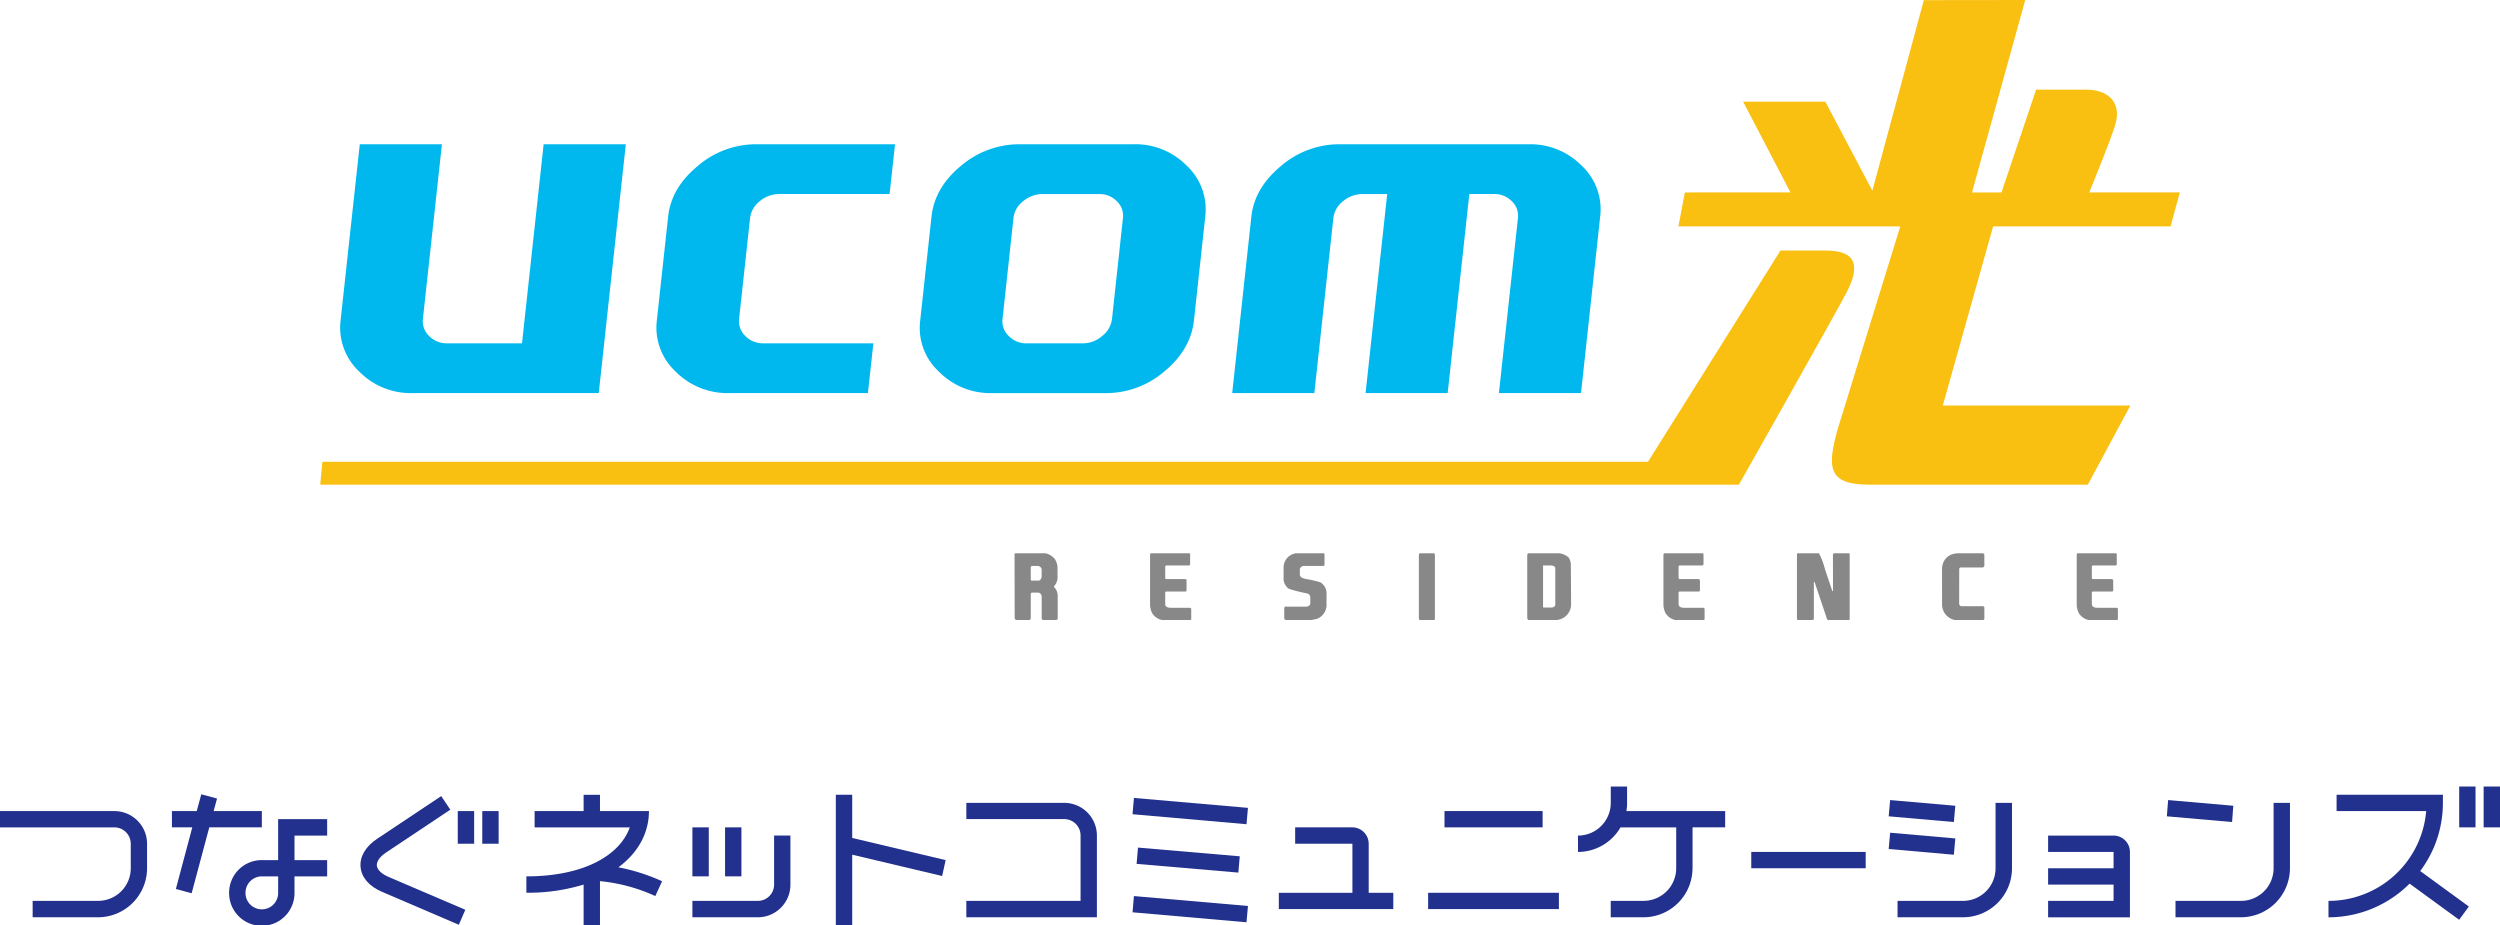 <svg xmlns="http://www.w3.org/2000/svg" viewBox="0 0 594.886 220.222"><g id="レイヤー_2" data-name="レイヤー 2"><g id="レイヤー_1-2" data-name="レイヤー 1"><path d="M142.476,93.539H98.133a17.167,17.167,0,0,1-12.7-5.178,14.278,14.278,0,0,1-4.394-12.048l4.573-41.986h19.547l-4.529,41.56a4.875,4.875,0,0,0,1.478,4.067,5.852,5.852,0,0,0,4.281,1.741h17.826l5.148-47.368h19.553Z" style="fill:#00b8ee"/><path d="M206.529,93.539H173.505a17.351,17.351,0,0,1-12.792-5.178A14.247,14.247,0,0,1,156.3,76.244L158.992,51.5q.744-6.815,7.039-12a21.256,21.256,0,0,1,13.788-5.173h33.158l-1.3,11.844H185.5a7.228,7.228,0,0,0-4.687,1.687,5.956,5.956,0,0,0-2.331,4.052l-2.614,23.977a4.847,4.847,0,0,0,1.488,4.067,5.82,5.82,0,0,0,4.27,1.741h26.194Z" style="fill:#00b8ee"/><path d="M284.107,76.241c-.511,4.637-2.852,8.66-7.023,12.122A21.268,21.268,0,0,1,263.2,93.541H236.045a17.167,17.167,0,0,1-12.7-5.178,14.162,14.162,0,0,1-4.385-12.048l2.689-24.706q.743-6.978,7.013-12.142a21.452,21.452,0,0,1,13.952-5.143h27.156a17.143,17.143,0,0,1,12.663,5.143A14.244,14.244,0,0,1,286.8,51.5Zm-19.5-.353,2.6-23.976a4.744,4.744,0,0,0-1.444-4.027,5.728,5.728,0,0,0-4.25-1.712H248.162a7.185,7.185,0,0,0-4.677,1.687,5.869,5.869,0,0,0-2.326,4.052l-2.6,23.976a4.785,4.785,0,0,0,1.473,4.063A5.792,5.792,0,0,0,244.3,81.7h13.357a7.013,7.013,0,0,0,4.608-1.746,6.077,6.077,0,0,0,2.341-4.063" style="fill:#00b8ee"/><path d="M376.209,93.539H356.671L361.2,51.91a4.727,4.727,0,0,0-1.453-4.027,5.741,5.741,0,0,0-4.241-1.712h-5.873L344.48,93.539H324.943l5.148-47.368h-5.8a7.193,7.193,0,0,0-4.677,1.687,5.968,5.968,0,0,0-2.337,4.052l-4.523,41.629H293.209L297.772,51.5q.767-6.815,7.048-12A21.254,21.254,0,0,1,318.6,34.327h45.16a17.114,17.114,0,0,1,12.653,5.143,14.186,14.186,0,0,1,4.36,12.028Z" style="fill:#00b8ee"/><path d="M516.5,53.87l2.193-8.08H497.143c1.265-3.08,5.04-12.395,6.141-15.931,1.909-6.111-2.455-8.521-6.661-8.521H484.5L476.267,45.79h-7.018L481.912,0,457.791.03,445.535,45.374,434.345,24.2H414.793l11.254,21.59H400.92l-1.532,8.08h52.793l-14.934,48.36c-2.445,8.918-2.376,13.1,7.484,13.1h52.075l10.123-18.838H462.3L474.273,53.87ZM439.434,69.524c3.061-5.937,2.659-9.9-4.965-9.9h-10.8l-31.525,50.264H76.717l-.521,5.441h337.58s23.129-40.9,25.658-45.8" style="fill:#f9bf11"/><path d="M241.573,131.651h7.2A3.915,3.915,0,0,1,251,133.025a4.076,4.076,0,0,1,.635,2.644v1.22a3.264,3.264,0,0,1-.635,2.386l-.213.258v.114a3.03,3.03,0,0,1,.9,2.331v5.238a.455.455,0,0,1-.422.317H248.3c-.283,0-.427-.159-.427-.476v-5.138c-.1-.6-.406-.9-.9-.9h-1.483l-.214.208v5.724c0,.387-.139.58-.421.58h-2.986c-.208,0-.347-.159-.422-.476l-.034-15.247Zm3.7,3.224V138l.159.164h1.642c.417,0,.684-.323.793-.957v-1.692a.978.978,0,0,0-1.056-.848h-1.324Z" style="fill:#888"/><path d="M273.876,131.649h9.161l.159.159v2.381a.329.329,0,0,1-.372.372h-5.243a.274.274,0,0,0-.312.312v2.758l.153.159h4.445c.322,0,.481.124.481.372v2.272a.283.283,0,0,1-.318.322h-4.449a.275.275,0,0,0-.312.317v2.649c0,.6.451.9,1.369.9h4.449a.329.329,0,0,1,.372.372v2.381l-.159.158h-6.835a3.742,3.742,0,0,1-2.277-1.587,4.646,4.646,0,0,1-.525-2.063v-11.6c0-.426.074-.635.213-.635" style="fill:#888"/><path d="M308.237,131.649h6.78l.154.159v2.485a.346.346,0,0,1-.208.372h-4.816c-.566.164-.849.461-.849.9v1.111c0,.585.526.957,1.588,1.111a27.867,27.867,0,0,1,3.338.793,3.084,3.084,0,0,1,1.428,2.862v2.227a3.589,3.589,0,0,1-2.276,3.6l-1.325.263h-5.982a.538.538,0,0,1-.476-.312v-2.654l.313-.258.372.05h4.662c.561-.114.848-.4.848-.848v-1.325a.92.92,0,0,0-.689-.952c-3.174-.67-4.766-1.151-4.766-1.428a3.048,3.048,0,0,1-.9-2.441v-2.276a3.414,3.414,0,0,1,2.167-3.229Z" style="fill:#888"/><path d="M337.841,131.649h3.388c.139.05.213.209.213.477v15.247l-.163.158h-3.438c-.143-.049-.218-.208-.218-.476V132.126c0-.268.075-.427.218-.477" style="fill:#888"/><path d="M370.935,131.649a3.987,3.987,0,0,1,2.356,1.037,3.38,3.38,0,0,1,.5,1.929l.06,9.474a4.01,4.01,0,0,1-1.012,2.281,3.762,3.762,0,0,1-2.441,1.161h-6.666c-.109,0-.208-.139-.317-.427V132.229c0-.387.124-.58.367-.58Zm-3.76,2.911v9.846c0,.109.075.164.214.164h1.641c.68,0,1.027-.248,1.057-.744V135.3c0-.535-.446-.783-1.324-.739Z" style="fill:#888"/><path d="M396.035,131.649H405.2l.158.159v2.381a.329.329,0,0,1-.372.372H399.74a.274.274,0,0,0-.313.312v2.758l.159.159h4.439c.323,0,.481.124.481.372v2.272a.282.282,0,0,1-.317.322H399.74a.276.276,0,0,0-.313.317v2.649c0,.6.452.9,1.374.9h4.444a.329.329,0,0,1,.372.372v2.381l-.164.158h-6.824a3.739,3.739,0,0,1-2.282-1.587,4.715,4.715,0,0,1-.526-2.063v-11.6c0-.426.075-.635.214-.635" style="fill:#888"/><path d="M427.756,131.649h5.079a17.3,17.3,0,0,1,1.429,3.815l1.745,5.183h.164l-.015-8.586c.065-.278.144-.412.223-.412h3.606l.154.159v15.565l-.154.158h-4.925c-.228,0-.387-.248-.481-.734l-2.8-8.318h-.163V147.1c0,.287-.1.426-.312.426h-3.547l-.164-.158V131.808Z" style="fill:#888"/><path d="M465.725,131.649h5.987q.476,0,.476.581v2.222a.514.514,0,0,1-.58.585h-4.98c-.278-.01-.416.124-.422.427l-.01,8.213a.579.579,0,0,0,.526.571h4.99q.476,0,.476.372V147.1c0,.287-.109.426-.322.426H465.09a4.047,4.047,0,0,1-1.954-1.106,3.87,3.87,0,0,1-1.012-2.7l-.01-8.367.01-.268a3.792,3.792,0,0,1,1.012-2.327,3.65,3.65,0,0,1,2.431-1.061Z" style="fill:#888"/><path d="M494.376,131.649h9.161l.159.159v2.381a.329.329,0,0,1-.372.372h-5.243a.277.277,0,0,0-.317.312v2.758l.159.159h4.444c.322,0,.481.124.481.372v2.272a.283.283,0,0,1-.318.322h-4.449a.279.279,0,0,0-.317.317v2.649c0,.6.456.9,1.379.9h4.444a.332.332,0,0,1,.377.372v2.381l-.164.158h-6.83a3.737,3.737,0,0,1-2.281-1.587,4.7,4.7,0,0,1-.526-2.063v-11.6c0-.426.074-.635.213-.635" style="fill:#888"/><path d="M27.23,193H0v3.877H27.23a3.906,3.906,0,0,1,3.884,3.894V206.6a7.764,7.764,0,0,1-7.788,7.761H7.768v3.908H23.326A11.682,11.682,0,0,0,34.994,206.6v-5.837A7.782,7.782,0,0,0,27.23,193" style="fill:#23318e"/><polygon points="62.309 196.874 62.309 192.997 50.839 192.997 51.645 190.016 47.895 189.002 46.818 192.997 40.91 192.997 40.91 196.874 45.757 196.874 41.846 211.54 45.603 212.557 49.799 196.874 62.309 196.874" style="fill:#23318e"/><path d="M66.181,194.907v9.758H62.31a7.762,7.762,0,0,0-7.791,7.771h3.9a3.9,3.9,0,0,1,3.894-3.9h3.871v3.9a3.883,3.883,0,1,1-7.765,0h-3.9a7.78,7.78,0,1,0,15.559,0v-3.9h7.771v-3.867H70.078v-5.837h7.771v-3.921H66.181Z" style="fill:#23318e"/><rect x="108.927" y="192.999" width="3.897" height="7.771" style="fill:#23318e"/><rect x="114.761" y="192.999" width="3.891" height="7.771" style="fill:#23318e"/><path d="M184.2,210.5a3.869,3.869,0,0,1-3.888,3.867H164.758v3.907H180.31a7.762,7.762,0,0,0,7.775-7.774V198.826H184.2Z" style="fill:#23318e"/><rect x="164.76" y="196.873" width="3.897" height="11.658" style="fill:#23318e"/><rect x="172.531" y="196.873" width="3.894" height="11.658" style="fill:#23318e"/><path d="M89.671,205.968c-.077-.977.709-2.135,2.229-3.129l15.254-10.174-2.169-3.233L89.742,199.59c-2.759,1.856-4.173,4.243-3.944,6.727s2.041,4.6,5.109,5.9l18.277,7.838,1.541-3.569L92.434,208.66c-1.665-.739-2.669-1.7-2.763-2.692" style="fill:#23318e"/><polygon points="202.788 189.115 198.887 189.115 198.887 220.222 202.788 220.222 202.788 203.378 224.187 208.453 225.023 204.667 202.788 199.397 202.788 189.115" style="fill:#23318e"/><polygon points="269.491 193.75 296.61 196.127 296.956 192.233 269.823 189.873 269.491 193.75" style="fill:#23318e"/><rect x="280.786" y="192.511" width="3.892" height="24.303" transform="translate(54.672 468.884) rotate(-85.101)" style="fill:#23318e"/><polygon points="269.491 217.087 296.61 219.46 296.956 215.58 269.823 213.223 269.491 217.087" style="fill:#23318e"/><rect x="416.721" y="202.717" width="27.227" height="3.887" style="fill:#23318e"/><rect x="339.83" y="212.442" width="31.117" height="3.877" style="fill:#23318e"/><rect x="343.724" y="192.996" width="23.35" height="3.877" style="fill:#23318e"/><polygon points="531.423 191.734 515.918 190.378 515.609 194.248 531.134 195.608 531.423 191.734" style="fill:#23318e"/><path d="M581.3,191.046v-1.93H556V193H577.32a23.327,23.327,0,0,1-23.249,21.369v3.908a27.272,27.272,0,0,0,19.3-8.013l11.8,8.607,2.3-3.166L575.9,207.266a26.973,26.973,0,0,0,5.4-16.22" style="fill:#23318e"/><rect x="585.178" y="187.155" width="3.884" height="9.718" style="fill:#23318e"/><rect x="590.992" y="187.155" width="3.894" height="9.718" style="fill:#23318e"/><path d="M474.847,206.6a7.75,7.75,0,0,1-7.771,7.768H451.527v3.9h15.549A11.666,11.666,0,0,0,478.764,206.6V191.045h-3.917Z" style="fill:#23318e"/><polygon points="465.278 191.734 449.769 190.378 449.424 194.248 464.929 195.608 465.278 191.734" style="fill:#23318e"/><polygon points="465.278 199.51 449.769 198.147 449.424 202.024 464.929 203.39 465.278 199.51" style="fill:#23318e"/><path d="M387.17,191.046v-3.887h-3.881v3.887a7.785,7.785,0,0,1-7.8,7.781v3.9a11.742,11.742,0,0,0,10.12-5.851h13.25V206.6a7.77,7.77,0,0,1-7.8,7.761h-7.778v3.908h7.778A11.679,11.679,0,0,0,402.739,206.6h.013v-9.731h7.758V193h-23.5a10.921,10.921,0,0,0,.165-1.95" style="fill:#23318e"/><path d="M541.012,206.6a7.764,7.764,0,0,1-7.761,7.768H517.672v3.9h15.579A11.689,11.689,0,0,0,544.906,206.6V191.045h-3.894Z" style="fill:#23318e"/><path d="M154.419,193H142.768v-3.88h-3.894V193H127.212v3.877h22.649c-2.394,6.707-11.014,11.658-24.609,11.658v3.9a45.415,45.415,0,0,0,13.622-1.947v9.735h3.894V209.673a40.751,40.751,0,0,1,13.165,3.551l1.615-3.525a45.949,45.949,0,0,0-10.393-3.319c4.706-3.478,7.264-8.2,7.264-13.384" style="fill:#23318e"/><path d="M325.689,200.768h0a3.907,3.907,0,0,0-3.877-3.894H308.187v3.894h13.625v11.675H304.3v3.877h27.24v-3.877h-5.851Z" style="fill:#23318e"/><path d="M502.932,198.828H487.356v3.894h15.576v3.88H487.356v3.9h15.576v3.867H487.356v3.908h19.473V202.722a3.908,3.908,0,0,0-3.9-3.894" style="fill:#23318e"/><path d="M253.248,191.046H229.942v3.86h23.306a3.9,3.9,0,0,1,3.877,3.921v15.538H229.942v3.908h31.07V198.827a7.773,7.773,0,0,0-7.764-7.781" style="fill:#23318e"/></g></g></svg>